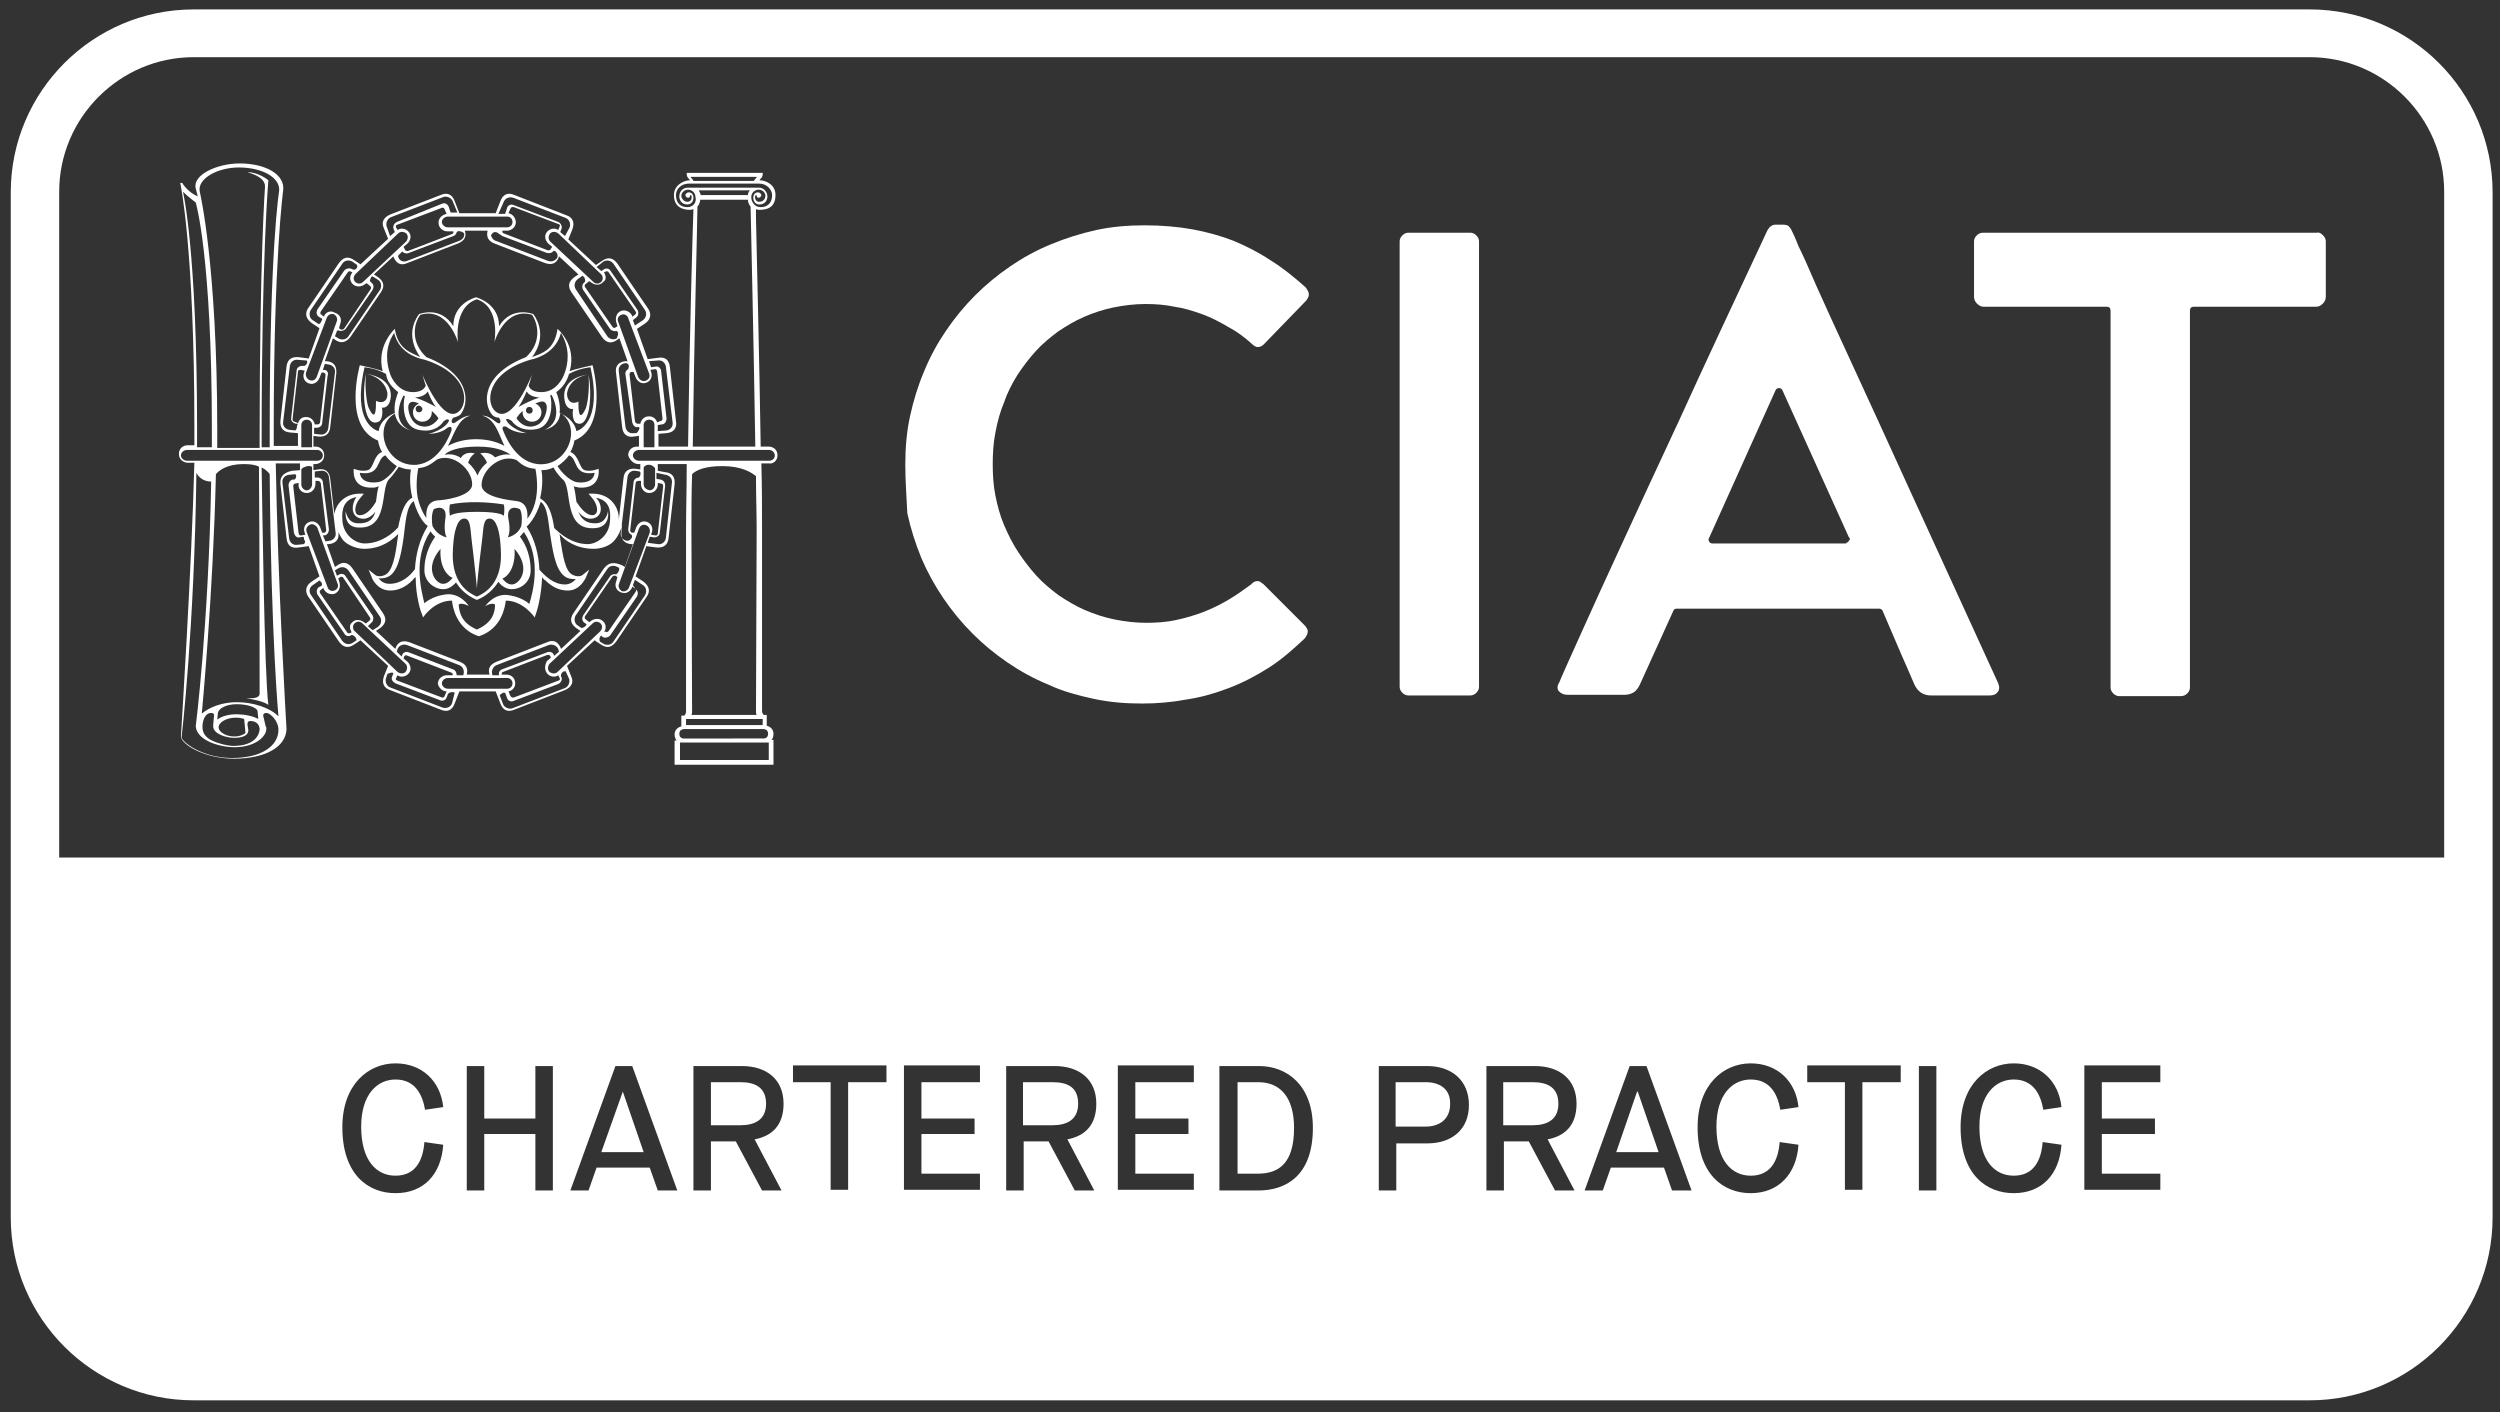 <?xml version="1.0" encoding="utf-8"?>
<!-- Generator: Adobe Illustrator 27.5.0, SVG Export Plug-In . SVG Version: 6.00 Build 0)  -->
<svg version="1.1" id="Layer_1" xmlns="http://www.w3.org/2000/svg" xmlns:xlink="http://www.w3.org/1999/xlink" x="0px" y="0px"
	 viewBox="0 0 371.7 210" style="enable-background:new 0 0 371.7 210;" xml:space="preserve">
<rect x="0" y="0" width="371.7" height="210" fill="#333333" stroke="none"/>
<style type="text/css">
	.st0{fill:#FFFFFF;}
</style>
<path class="st0" d="M134.6,69.1c0-2.5,0.2-4.9,0.7-7.2s1.2-4.6,2.1-6.7c0.9-2.2,2-4.2,3.3-6.1c1.3-1.9,2.7-3.6,4.3-5.2
	c1.6-1.6,3.3-3,5.2-4.3c1.9-1.3,3.9-2.4,6.1-3.3c2.2-0.9,4.4-1.6,6.7-2.1c2.3-0.5,4.7-0.7,7.2-0.7c2.5,0,4.9,0.2,7.1,0.6
	s4.3,1,6.1,1.7c1.9,0.8,3.7,1.7,5.5,2.9c1.8,1.1,3.5,2.5,5.2,4c0.3,0.4,0.5,0.7,0.5,1.1c0,0.3-0.2,0.7-0.5,1l-3.1,3.2l-3.1,3.2
	c-0.3,0.3-0.6,0.4-0.9,0.4c-0.3,0-0.6-0.2-0.9-0.5c-1.1-1-2.2-1.8-3.5-2.5c-1.2-0.7-2.5-1.4-3.9-1.9c-1.4-0.5-2.7-0.9-4.1-1.1
	c-1.4-0.3-2.8-0.4-4.3-0.4c-1.6,0-3.2,0.2-4.7,0.5c-1.5,0.3-3,0.8-4.4,1.4c-1.4,0.6-2.7,1.4-3.9,2.2c-1.2,0.9-2.3,1.8-3.3,2.9
	c-1,1.1-1.9,2.3-2.7,3.5c-0.8,1.3-1.5,2.6-2,4.1c-0.6,1.4-1,2.9-1.3,4.5c-0.3,1.5-0.4,3.1-0.4,4.7c0,1.6,0.1,3.2,0.4,4.7
	c0.3,1.5,0.7,3,1.3,4.4c0.6,1.4,1.3,2.8,2.1,4c0.8,1.2,1.7,2.4,2.7,3.5c1,1.1,2.1,2,3.3,2.9c1.2,0.8,2.5,1.6,3.9,2.2
	c1.4,0.6,2.9,1.1,4.4,1.4c1.5,0.3,3.1,0.5,4.7,0.5c1.5,0,3-0.1,4.4-0.4c1.4-0.3,2.8-0.7,4.1-1.2c1.3-0.5,2.5-1.1,3.7-1.8
	c1.2-0.7,2.3-1.5,3.4-2.3c0.2-0.2,0.3-0.3,0.5-0.4c0.2-0.1,0.3-0.1,0.5-0.1c0.2,0,0.3,0.1,0.4,0.1c0.1,0.1,0.2,0.2,0.3,0.3v0v-0.1
	l3.2,3.2l3.2,3.2c0.1,0.2,0.2,0.3,0.3,0.5c0,0.2,0.1,0.3,0,0.5c0,0.2-0.1,0.3-0.2,0.5c-0.1,0.2-0.2,0.3-0.3,0.4h0h0
	c-1.7,1.6-3.4,3.1-5.3,4.3c-1.9,1.2-3.8,2.2-5.9,3c-2.1,0.8-4.2,1.4-6.3,1.7c-2.1,0.4-4.3,0.6-6.6,0.6c-2.5,0-4.9-0.2-7.2-0.7
	s-4.6-1.1-6.7-2.1c-2.2-0.9-4.2-2-6.1-3.3c-1.9-1.3-3.6-2.7-5.2-4.3c-1.6-1.6-3-3.3-4.3-5.2s-2.4-3.9-3.3-6
	c-0.9-2.2-1.6-4.4-2.1-6.7C134.8,74,134.6,71.6,134.6,69.1"/>
<path class="st0" d="M208.1,35.9c0-0.3,0.1-0.6,0.4-0.9c0.3-0.3,0.6-0.4,0.9-0.4h9.2c0.3,0,0.6,0.1,0.9,0.4c0.3,0.3,0.4,0.6,0.4,0.9
	v66.2c0,0.3-0.1,0.6-0.4,0.9c-0.3,0.3-0.6,0.4-0.9,0.4h-9.2c-0.3,0-0.6-0.1-0.9-0.4c-0.3-0.3-0.4-0.6-0.4-0.9V35.9z"/>
<path class="st0" d="M297.1,101.6c0.2,0.5,0.2,1-0.1,1.3c-0.3,0.4-0.7,0.5-1.2,0.5h-8.7c-1.2,0-2-0.6-2.5-1.7l-0.6-1.4
	c-0.3-0.7-0.8-1.8-1.4-3.2c-0.6-1.4-1.5-3.5-2.7-6.3c-0.1-0.2-0.3-0.3-0.5-0.3h-30.1c-0.3,0-0.4,0.1-0.5,0.3l-4.9,10.8
	c-0.2,0.5-0.5,0.9-0.8,1.2c-0.4,0.3-0.9,0.5-1.5,0.5H233c-0.5,0-0.9-0.2-1.2-0.5c-0.3-0.3-0.3-0.8,0-1.3c0,0.1,0,0,0.1-0.2
	c0.1-0.2,0.4-1,1-2.3c0.6-1.3,1.5-3.3,2.7-6c1.2-2.7,3-6.6,5.3-11.6c2.3-5,5.2-11.3,8.8-19c3.5-7.7,7.9-17.1,13.1-28.2
	c0.3-0.5,0.7-0.8,1.2-0.8h1c0.5,0,0.8,0.1,0.9,0.2c0.2,0.2,0.3,0.3,0.4,0.5c0.2,0.4,0.6,1.2,1.1,2.5c0.6,1.2,1.5,3.2,2.7,6
	c1.2,2.7,3,6.6,5.3,11.6c2.3,5,5.2,11.3,8.7,19C287.7,81,292,90.5,297.1,101.6 M274.5,80.7c0.1,0,0.3-0.1,0.4-0.3
	c0.2-0.2,0.2-0.4,0-0.5L265,58c-0.1-0.2-0.3-0.3-0.5-0.3c-0.2,0-0.4,0.1-0.5,0.3l-9.9,22c-0.1,0.1-0.1,0.3,0,0.5
	c0.1,0.2,0.3,0.3,0.5,0.3H274.5z"/>
<path class="st0" d="M345.4,35c0.3,0.3,0.4,0.6,0.4,0.9v8.2c0,0.3-0.1,0.7-0.4,1c-0.3,0.3-0.6,0.5-1,0.5h-18.2
	c-0.4,0-0.6,0.2-0.6,0.6v56c0,0.3-0.1,0.6-0.4,0.9c-0.3,0.3-0.6,0.4-1,0.4h-9.1c-0.3,0-0.6-0.1-0.9-0.4c-0.3-0.3-0.4-0.6-0.4-0.9
	v-56c0-0.4-0.2-0.6-0.6-0.6h-18.3c-0.4,0-0.7-0.2-1-0.5c-0.3-0.3-0.4-0.7-0.4-1v-8.2c0-0.3,0.1-0.6,0.4-0.9c0.3-0.3,0.6-0.4,1-0.4
	h49.6C344.8,34.5,345.1,34.7,345.4,35"/>
<path class="st0" d="M95,68.5c-0.5,0-0.9-0.4-0.9-0.8c0-0.4,0.4-0.8,0.9-0.8h19.4c0.4,0,0.8,0.4,0.8,0.8c0,0.5-0.4,0.8-0.8,0.8H95z
	 M102.8,78.7c0-2.4,0-5.2,0.1-8.2c0.6-0.6,1.9-1.2,4.5-1.2c2.8,0,4.3,0.9,5,1.5c0,2.9,0.1,5.6,0.1,7.9l-0.1,27.1
	c0,0.4,0.1,0.5,0.1,0.5h-9.7c0,0,0.1-0.1,0.1-0.5L102.8,78.7z M113.4,106.9c0,0,0,0.9,0,0.9h-5.7h-5.7c0,0,0-0.9,0-0.9h3.9h3.7
	H113.4z M114.2,109.1c0,0.8-0.8,0.7-0.8,0.7H109h-2.8h-4.4c0,0-0.8,0.1-0.8-0.7c0-0.8,0.9-0.7,0.9-0.7h5.7h5.7
	C113.4,108.4,114.2,108.3,114.2,109.1 M114.2,113h-4.5h-4.1h-4.5v-2.6h6.6h6.6V113z M99,70.6c0.6,0.1,1,0.6,0.9,1.2L99,80
	c-0.1,0.6-0.6,1-1.2,0.9l-1.5-0.2l0.3-0.9l0.7,0.1c0.4,0,0.8-0.3,0.8-0.7l0.8-7c0-0.4-0.2-0.8-0.7-0.9l-0.6-0.1v-0.9L99,70.6z
	 M93.5,87.4c-0.2,0.4-0.6,0.6-1,0.5c-0.4-0.2-0.6-0.6-0.5-1l3-8.3c0.2-0.5,0.6-0.7,1.1-0.5c0.4,0.2,0.6,0.6,0.5,1.1L93.5,87.4z
	 M95.6,87c0.5,0.3,0.6,1,0.3,1.5l-4.7,6.9c-0.3,0.5-1,0.6-1.5,0.3l-0.5-0.3c-0.1-0.2-0.1-0.5,0-0.7c0.1-0.1,0.2-0.2,0.2-0.2l0.2,0.2
	c0.3,0.2,0.8,0.1,1.1-0.2l4-5.8c0.2-0.4,0.2-0.8-0.2-1.1L94.1,87l0.3-0.8L95.6,87z M82.9,99.9c-0.3,0.3-0.8,0.3-1.2,0
	c-0.3-0.3-0.3-0.8,0-1.2l6.4-6c0.4-0.4,0.9-0.3,1.2,0c0.3,0.3,0.3,0.8-0.1,1.2L82.9,99.9z M84.6,100.9c0.2,0.5-0.1,1.2-0.6,1.4
	l-7.8,3c-0.5,0.2-1.2-0.1-1.4-0.6l-0.5-1.3c0.1-0.2,0.3-0.3,0.5-0.4c0.1,0,0.2,0,0.3,0l0.3,0.8c0.1,0.4,0.6,0.6,1,0.4l6.6-2.5
	c0.4-0.2,0.6-0.6,0.5-1l-0.1-0.1c0-0.2,0-0.5,0.3-0.7c0.1-0.1,0.2-0.1,0.4-0.1L84.6,100.9z M66.6,102.4c-0.5,0-0.9-0.4-0.9-0.8
	c0-0.4,0.4-0.8,0.9-0.8h8.8c0.5,0,0.8,0.4,0.8,0.8c0,0.5-0.4,0.8-0.8,0.8H66.6z M67.2,104.6c-0.2,0.5-0.8,0.8-1.4,0.6l-7.8-3
	c-0.5-0.2-0.8-0.8-0.6-1.4l0.2-0.6c0.2-0.1,0.5-0.2,0.7-0.2c0.1,0,0.2,0.1,0.2,0.1l-0.2,0.5c-0.2,0.4,0.1,0.8,0.5,1l6.6,2.5
	c0.4,0.2,0.9,0,1-0.4l0.2-0.5c0.1-0.2,0.4-0.3,0.7-0.3c0.2,0,0.3,0.1,0.3,0.1L67.2,104.6z M52.8,93.9c-0.4-0.3-0.4-0.9-0.1-1.2
	c0.3-0.3,0.8-0.4,1.2,0l6.4,6c0.3,0.3,0.3,0.8,0,1.2c-0.3,0.3-0.8,0.3-1.2,0L52.8,93.9z M53.3,95L53.3,95L53.3,95L53.3,95L53.3,95z
	 M52.4,95.6c-0.5,0.3-1.1,0.2-1.5-0.3l-4.7-6.9C45.9,88,46,87.3,46.5,87l1-0.7c0.1,0.1,0.2,0.2,0.3,0.3c0.1,0.2,0.1,0.4,0,0.5
	l-0.4,0.2c-0.3,0.2-0.4,0.7-0.2,1.1l4,5.8c0.2,0.4,0.7,0.5,1.1,0.2l0,0c0.1,0,0.3,0.1,0.4,0.2C53,94.9,53,95,53,95.2L52.4,95.6z
	 M45.6,79.1c-0.2-0.5,0.1-0.9,0.5-1.1c0.4-0.2,0.9,0.1,1.1,0.5l3,8.3c0.2,0.4-0.1,0.9-0.5,1c-0.4,0.2-0.9-0.1-1-0.5L45.6,79.1z
	 M45.7,80.8l0-0.1L45.7,80.8L45.7,80.8z M45.2,80.9l-1,0.1c-0.6,0.1-1.1-0.3-1.2-0.9l-1-8.3c-0.1-0.6,0.3-1.1,0.9-1.2l1-0.1
	c0.1,0.1,0.2,0.3,0.1,0.5c0,0.1-0.1,0.2-0.2,0.3l-0.2,0c-0.4,0-0.7,0.4-0.7,0.9l0.8,7c0.1,0.4,0.4,0.8,0.8,0.7l0.6-0.1
	c0.1,0.1,0.1,0.2,0.1,0.4C45.5,80.6,45.3,80.7,45.2,80.9 M45.6,73.3c0.9,0,1.3-0.8,1.3-1.3v-0.5l0.4,0c0,0,0.3,0,0.4,0.4l0.8,6.9
	c0,0.4-0.3,0.4-0.3,0.4l-0.3,0l-0.3-0.8c-0.2-0.5-0.8-1.1-1.6-0.8c-0.8,0.3-0.9,1.1-0.7,1.6l0.1,0.3l-0.6,0.1c0,0-0.3,0.1-0.4-0.3
	l-0.8-7c0-0.4,0.3-0.4,0.3-0.4l0.5-0.1V72C44.3,72.5,44.7,73.3,45.6,73.3 M46.4,69.4V72c0,0.5-0.4,0.9-0.8,0.9
	c-0.4,0-0.8-0.4-0.8-0.9v-2.2c0.1-0.2,0.3-0.3,0.6-0.4C45.8,69.2,46.2,69.3,46.4,69.4 M27.8,68.5c-0.5,0-0.9-0.4-0.9-0.8
	c0-0.4,0.4-0.8,0.9-0.8h19.4c0.4,0,0.8,0.4,0.8,0.8c0,0.5-0.4,0.8-0.8,0.8H27.8z M41.4,106.5c-1.3-1.3-3.8-2.1-6.2-2.1
	c-2.1,0-4,0.7-5.2,1.7c0,0,1.7-17.8,2.1-35.6c0.5-0.6,1.7-1.5,4.1-1.5c1,0,1.8,0.1,2.3,0.4c0.1,9.8,0.1,33.6,0.1,33.6
	c0.1,1-1.5,0.8-2,0.8c0.5,0.1,2.5,0.4,3.3,1c-0.6-4.5-0.9-29.9-1-35.3c0.6,0.3,1,0.7,1.2,1C40.3,94.8,41.4,106.5,41.4,106.5
	 M36.5,109c-0.3,0.2-0.8,0.5-1.7,0.5c-1.1,0-2.3-0.6-2.3-1.4c0-0.6,1-1.4,2.6-1.4c0.7,0,1.2,0.2,1.2,0.2L36.5,109z M35.1,106.2
	c-1.1,0-2.2,0.3-2.8,0.8l0.1-1c0.1-0.7,1.3-1.3,2.8-1.3c1.6,0,3.1,0.5,3.1,1.1l0.1,1.1C37.7,106.5,36.5,106.2,35.1,106.2
	 M34.8,109.7c2.5,0,2.1-1.3,2.1-1.3l-0.1-0.6c0,0-0.1-0.6,0.4-0.6c0.8,0,1.3,0.4,1.4,1.1l0,0c0,0,0,0.1,0,0.1c0,0.6-0.5,2.5-3.9,2.5
	c-0.8,0-2.1-0.3-3.2-0.8c-0.8-0.4-1.4-1-1.4-2c0-1,0.4-2.1,1.3-2.1c0.6,0,0.4,0.6,0.4,0.6l-0.1,1.2c0,0.1,0,0.1,0,0.2
	C31.7,109.1,33.6,109.7,34.8,109.7 M34.5,112.7c-4.4,0-7.5-2.4-7.5-3.1c0,0,1.9-16.1,2.2-39.3c0.3,0.6,1,1.3,2.2,1.3
	c-0.4,21.5-2.3,36.4-2.3,36.4c0.2,2.2,3.8,3.1,5.7,3.1c3.3,0,4.8-1.7,4.8-2.7c0,0,0-0.1,0-0.1c0-0.1,0-0.2-0.1-0.3l-0.3-1.3
	c0,0-0.3-0.7,0.4-0.7c0.6,0,1.8,1.2,1.8,2.5C41.4,110.9,38.9,112.7,34.5,112.7 M27.2,28.5c0,0,0.8,0.8,1.9,1.6c0,0,2.4,7.9,2.4,33.7
	c0,0.9,0,1.8,0,2.7h-2.2c0-0.9,0-1.8,0-2.7C29.3,37,27.2,28.5,27.2,28.5 M35.5,24.9c3.5,0,6.2,1.5,6,3.5c0,0-1.4,8.5-1.4,35.4
	c0,0.9,0,1.8,0,2.7h-1.2c0-0.4,0-0.9,0-1.3c0-26.9,1-38.4,1-38.4s-1.4-1.2-3.1-1.2c0.1,0.1,2.7,0.6,2.6,2.2c0,0-0.8,10.6-0.8,37.5
	c0,0.4,0,0.9,0,1.3h-6.3c0-0.9,0-1.8,0-2.7c0-24.6-2.6-35.4-2.6-35.4C29.3,26.6,32.3,24.9,35.5,24.9 M46.4,63.2v3.3h-1.6v-3.3
	c0-0.5,0.4-0.8,0.8-0.8C46,62.4,46.4,62.7,46.4,63.2 M43.8,62.7c0,0-0.3,0-0.3-0.4l0.8-7c0-0.4,0.4-0.3,0.4-0.3l0.6,0.1l-0.1,0.3
	c-0.2,0.5-0.1,1.3,0.7,1.6c0.8,0.3,1.4-0.3,1.6-0.8l0.3-0.8l0.3,0c0,0,0.3,0,0.3,0.4l-0.8,6.9c0,0.4-0.4,0.4-0.4,0.4l-0.4,0
	c-0.1-0.5-0.5-1.1-1.3-1.1c-0.7,0-1,0.4-1.2,0.9L43.8,62.7z M44.1,63.7c0,0.1-0.1,0.2-0.2,0.3L43,63.9c-0.6-0.1-1-0.6-0.9-1.2l1-8.3
	c0.1-0.6,0.6-1,1.2-0.9l1.3,0.1c0.1,0.1,0.1,0.3,0,0.5c-0.1,0.1-0.2,0.3-0.4,0.3l-0.3,0c-0.4,0-0.8,0.3-0.8,0.7l-0.8,7
	c-0.1,0.4,0.2,0.8,0.7,0.9l0.3,0C44.1,63.3,44.2,63.4,44.1,63.7 M48.6,47.2c0.2-0.4,0.6-0.6,1-0.5c0.4,0.2,0.6,0.6,0.5,1l-3,8.3
	c-0.2,0.5-0.6,0.7-1.1,0.5c-0.4-0.2-0.6-0.6-0.5-1.1L48.6,47.2z M47.4,48.2l-0.9-0.6c-0.5-0.3-0.6-1-0.3-1.5l4.7-6.9
	c0.3-0.5,1-0.6,1.5-0.3l0.7,0.5c0,0.1,0.1,0.4-0.2,0.6c-0.1,0.1-0.2,0.1-0.3,0.1L52.3,40c-0.3-0.2-0.8-0.1-1.1,0.2l-4,5.8
	c-0.2,0.4-0.2,0.8,0.2,1.1l0.5,0.3c0,0.1,0,0.2-0.1,0.3C47.7,48,47.6,48.1,47.4,48.2 M59.2,34.7c0.3-0.3,0.8-0.3,1.2,0
	c0.3,0.3,0.3,0.8,0,1.2l-6.4,6c-0.4,0.4-0.9,0.3-1.2,0c-0.3-0.3-0.3-0.8,0.1-1.2L59.2,34.7z M57.5,33.7c-0.2-0.5,0.1-1.2,0.6-1.4
	l7.8-3c0.5-0.2,1.2,0.1,1.4,0.6l0.7,1.7h-1l-0.3-0.9c-0.2-0.4-0.6-0.6-1-0.4L59,33c-0.4,0.2-0.6,0.6-0.5,1l0.2,0.5L58,35.1
	L57.5,33.7z M75.4,32.2c0.5,0,0.8,0.4,0.8,0.8c0,0.5-0.4,0.8-0.8,0.8h-8.8c-0.5,0-0.9-0.4-0.9-0.8c0-0.4,0.4-0.8,0.9-0.8H75.4z
	 M74.9,30c0.2-0.5,0.8-0.8,1.4-0.6l7.8,3c0.5,0.2,0.8,0.8,0.6,1.4L84,35.1l-0.7-0.6l0.2-0.5c0.1-0.4-0.1-0.8-0.5-1l-6.6-2.5
	c-0.4-0.2-0.9,0-1,0.4l-0.3,0.9h-1L74.9,30z M89.3,40.7c0.4,0.3,0.4,0.9,0.1,1.2c-0.3,0.3-0.8,0.4-1.2,0l-6.4-6
	c-0.3-0.3-0.3-0.8,0-1.2c0.3-0.3,0.8-0.3,1.2,0L89.3,40.7z M89.7,38.9c0.5-0.3,1.1-0.2,1.5,0.3l4.7,6.9c0.3,0.5,0.2,1.1-0.3,1.5
	l-1.2,0.8l-0.3-0.8l0.5-0.4c0.3-0.2,0.4-0.7,0.2-1.1l-4-5.8c-0.2-0.4-0.7-0.5-1.1-0.2l-0.3,0.2l-0.7-0.6L89.7,38.9z M96.5,55.5
	c0.2,0.5,0,0.9-0.5,1.1c-0.4,0.2-0.9-0.1-1.1-0.5l-3-8.3c-0.2-0.4,0.1-0.9,0.5-1c0.4-0.2,0.9,0.1,1,0.5L96.5,55.5z M97.8,53.6
	c0.6-0.1,1.1,0.3,1.2,0.9l1,8.3c0.1,0.6-0.3,1.1-0.9,1.2l-1.3,0.1v-0.9l0.6-0.1c0.4,0,0.7-0.4,0.7-0.9l-0.8-7c0-0.4-0.4-0.8-0.8-0.7
	l-0.7,0.1l-0.3-0.9L97.8,53.6z M94,62.8c0.1,0.4,0.4,0.8,0.8,0.7l0.2,0c0.1,0.1,0.1,0.2,0,0.4c-0.1,0.2-0.2,0.4-0.4,0.5l-0.4,0
	c-0.6,0.1-1.1-0.3-1.2-0.9l-1-8.3c-0.1-0.6,0.3-1.1,0.9-1.2l0.3,0c0.1,0.1,0.3,0.2,0.3,0.4c0,0.2-0.1,0.4-0.1,0.5
	c-0.3,0.1-0.5,0.5-0.4,0.8L94,62.8z M89.8,40.5l0.2-0.1c0,0,0.3-0.2,0.5,0.1l4,5.8c0.2,0.3-0.1,0.5-0.1,0.5l-0.4,0.3l0-0.1
	c-0.2-0.5-0.8-1-1.6-0.8c-0.8,0.3-0.9,1.1-0.8,1.6l0.2,0.7l-0.3,0.2c0,0-0.3,0.2-0.5-0.2l-4-5.8c-0.2-0.3,0.1-0.5,0.1-0.5l0.5-0.4
	l0.3,0.2c0.4,0.3,1.2,0.6,1.8-0.1C90.2,41.6,90.1,41,89.8,40.5 M86.7,43.1l4,5.8c0.2,0.3,0.7,0.4,1,0.3c0.1,0.1,0.2,0.2,0.2,0.4
	c0,0.2-0.1,0.5-0.2,0.7c-0.5,0.3-1.1,0.1-1.4-0.3L85.6,43c-0.3-0.5-0.2-1.1,0.3-1.5l0.7-0.5c0.1,0.1,0.2,0.1,0.3,0.3
	c0.1,0.2,0.1,0.4,0.1,0.6l0,0C86.5,42.2,86.5,42.7,86.7,43.1 M74.7,35.1l6.6,2.5c0.4,0.1,0.8,0,1-0.3c0.1,0,0.3,0,0.4,0.2
	c0.2,0.2,0.2,0.4,0.2,0.6l0,0.1c-0.2,0.5-0.8,0.8-1.4,0.6l-7.8-3c-0.4-0.1-0.6-0.5-0.7-0.8c0.1-0.2,0.3-0.5,0.6-0.5
	c0.2,0,0.4,0.1,0.5,0.2C74.3,34.8,74.5,35,74.7,35.1 M75.6,31.7l0.3-0.7c0,0,0.1-0.3,0.5-0.2l6.6,2.5c0.4,0.1,0.2,0.4,0.2,0.4
	L83,34.2c-0.4-0.3-1.1-0.3-1.6,0.2c-0.6,0.6-0.3,1.4,0.1,1.8l0.6,0.5L81.9,37c0,0-0.1,0.3-0.5,0.2l-6.5-2.5
	c-0.3-0.1-0.2-0.4-0.2-0.4l0,0h0.7c0.5,0,1.3-0.4,1.3-1.3C76.6,32.2,76.1,31.8,75.6,31.7 M60.8,37.6l6.6-2.5
	c0.3-0.1,0.5-0.4,0.5-0.6c0.1-0.1,0.3-0.2,0.5-0.1c0.3,0,0.5,0.2,0.6,0.3c0.1,0.5-0.2,0.9-0.7,1.1l-7.8,3c-0.5,0.2-1.1,0-1.3-0.6
	c0-0.1,0-0.3,0.2-0.4c0.2-0.2,0.3-0.3,0.4-0.4C60,37.6,60.4,37.8,60.8,37.6 M60.7,34.4c-0.5-0.5-1.2-0.5-1.6-0.2l-0.2-0.4
	c0,0-0.2-0.3,0.2-0.4l6.6-2.5c0.3-0.1,0.4,0.2,0.4,0.2l0.3,0.7c-0.5,0.1-1.2,0.5-1.2,1.3c0,0.9,0.8,1.3,1.3,1.3h0.9l0,0
	c0,0,0.1,0.3-0.2,0.4l-6.5,2.5c-0.4,0.1-0.5-0.2-0.5-0.2L60,36.7l0.6-0.5C61,35.8,61.3,35,60.7,34.4 M50.3,49.1
	c0.3,0.2,0.8,0.1,1.1-0.2l4-5.8c0.2-0.4,0.2-0.8-0.2-1.1L55,41.8c0-0.1,0-0.2,0.1-0.4c0-0.1,0.1-0.2,0.1-0.2l0.1-0.1
	c0,0,0.1,0,0.1,0l0.8,0.5c0.5,0.3,0.6,1,0.3,1.5l-4.7,6.9c-0.3,0.5-1,0.6-1.5,0.3l-0.5-0.3l0.3-0.8L50.3,49.1z M52.4,42.2
	c0.6,0.6,1.4,0.4,1.8,0.1l0.3-0.2l0.5,0.4c0,0,0.3,0.2,0.1,0.5l-3.9,5.8c-0.2,0.3-0.5,0.2-0.5,0.2l-0.3-0.2l0.2-0.7
	c0.2-0.5,0.1-1.3-0.8-1.6C49,46,48.3,46.6,48.2,47l0,0.1l-0.4-0.3c0,0-0.3-0.1-0.1-0.5l4-5.8c0.2-0.3,0.5-0.1,0.5-0.1l0.2,0.1
	C52,41,51.9,41.6,52.4,42.2 M48.2,55l-0.2,0l0.3-0.9l0.6,0.1c0.6,0.1,1,0.6,0.9,1.2l-1,8.3c-0.1,0.6-0.6,1-1.2,0.9l-0.9-0.1v-0.9
	l0.4,0c0.4,0,0.8-0.3,0.8-0.7l0.8-7C48.9,55.4,48.6,55,48.2,55 M93.3,80.4l-0.1,0c-0.6-0.1-1-0.6-0.9-1.2l1-8.3
	c0.1-0.6,0.6-1,1.2-0.9l0.6,0.1c0.1,0.1,0.2,0.2,0.1,0.5c0,0.1-0.1,0.3-0.2,0.4c-0.4,0-0.8,0.3-0.8,0.7l-0.8,7
	c0,0.4,0.2,0.7,0.5,0.8c0.1,0.2,0.1,0.4,0,0.5C93.7,80.3,93.5,80.4,93.3,80.4 M57.3,67.7c0.4,0.6,1.1,1.2,1.7,1.6
	c-0.4,0.7-1.7,2.3-2.9,2.4c-2.6,0.3-2.6-1.4-2.6-1.4C56.7,70.8,55.9,68.2,57.3,67.7 M58.7,61.5c0.2,1,0.8,2,2.3,2.5
	c-2.9-1.3-1.4-4.5-1-5.2c0.1,0,0.1,0.1,0.2,0.1c-0.3,0.9-0.5,4.5,2,5c2.7,0.6,3.7-1.2,3.7-1.2s0.5-0.5,0.8-0.3s-0.8,1.6-3,2.1
	c1.8,0,2.7-0.8,2.7-0.8c0.5-0.4,0.9-0.3,0.7,0.4c-0.2,0.5-1.7,4.6-5.1,5C57.4,69.5,55.3,63.4,58.7,61.5 M59.2,58.3
	c-0.1,0.3-0.7,1.7-0.5,3.1c-0.7,0.3-2.2,1.1-2.4,2.7c-0.4-0.1-4-1.2-2.1-9.5c1.5,0.2,2.5,0.6,3.2,1C57.5,56.7,58.3,57.6,59.2,58.3
	 M61.8,59.8c0.2,0.1,0.3,0.1,0.5,0.2c-0.5,0.2-0.9,0.7-0.9,1.3c0,0.8,0.6,1.4,1.4,1.4c0.8,0,1.4-0.6,1.4-1.4c0-0.1,0-0.2,0-0.2
	c0.7,0.6,1,1.1,1,1.1s-1,1.7-2.8,1.1c-1.5-0.5-1.7-2.4-1.7-2.7C60.7,60.4,60.7,59.5,61.8,59.8 M62.8,60.8c0,0.3-0.2,0.5-0.5,0.5
	c-0.3,0-0.5-0.2-0.5-0.5c0-0.3,0.2-0.5,0.5-0.5C62.5,60.3,62.8,60.6,62.8,60.8 M61.7,59.1c1.3-0.1,1.7-0.6,1.9-0.9
	c0.4,1,0.8,1.8,1.2,2.3C63.9,60,62.9,59.5,61.7,59.1 M68.2,61.2c-2.4,2-5.4-5.5-5.4-5.5c0.2,0.6,0.3,1.1,0.5,1.6c0,0-0.2,1-1.9,1
	c-2.2,0-3.2-2.1-3.4-2.7c-0.5-1.5-0.9-3.8,0.6-6.1c0.7,2.8,3.1,3.7,4.6,4C69.7,55.6,69.7,60,68.2,61.2 M83.9,55.6
	c-0.2,0.6-1.2,2.7-3.4,2.7c-1.8,0-1.9-1-1.9-1c0.2-0.5,0.3-1,0.5-1.6c0,0-2.9,7.5-5.4,5.5c-1.5-1.2-1.5-5.7,5.1-7.7
	c1.5-0.3,3.9-1.3,4.6-4C84.8,51.8,84.5,54.1,83.9,55.6 M83.2,61.4c0.2-1.4-0.4-2.9-0.5-3.1c0.9-0.6,1.6-1.6,1.9-2.7
	c0.7-0.4,1.7-0.8,3.2-1c1.8,8.3-1.8,9.4-2.1,9.5C85.4,62.5,83.9,61.7,83.2,61.4 M77.7,61.1c0,0.1,0,0.2,0,0.2c0,0.8,0.6,1.4,1.4,1.4
	c0.8,0,1.4-0.6,1.4-1.4c0-0.6-0.4-1.1-0.9-1.3c0.1-0.1,0.3-0.1,0.5-0.2c1.1-0.4,1.2,0.5,1.2,0.8c0,0.3-0.2,2.2-1.7,2.7
	c-1.8,0.6-2.8-1.1-2.8-1.1S77,61.7,77.7,61.1 M79.2,61c0,0.3-0.2,0.5-0.5,0.5c-0.3,0-0.5-0.2-0.5-0.5s0.2-0.5,0.5-0.5
	C79,60.5,79.2,60.7,79.2,61 M77.1,60.5c0.4-0.6,0.8-1.3,1.2-2.3c0.2,0.3,0.6,0.8,1.9,0.9C79,59.5,78,60,77.1,60.5 M79.9,69
	c-3.4-0.4-4.9-4.5-5.1-5c-0.3-0.6,0.2-0.8,0.7-0.4c0,0,1,0.8,2.8,0.8c-2.2-0.5-3.3-2-3-2.1c0.3-0.1,0.8,0.3,0.8,0.3s1,1.7,3.7,1.2
	c2.5-0.5,2.3-4.2,2-5c0.1,0,0.1-0.1,0.2-0.1c0.4,0.7,1.8,3.9-1,5.2c1.6-0.4,2.2-1.4,2.3-2.5C86.6,63.4,84.5,69.5,79.9,69 M82.9,69.3
	c0.6-0.4,1.3-1,1.7-1.6c1.4,0.5,0.5,3.1,3.8,2.6c0,0,0,1.7-2.6,1.4C84.6,71.5,83.3,70,82.9,69.3 M78.3,78.3
	C78.3,78.3,78.3,78.3,78.3,78.3c0.3-0.3,1.3-1.2,2.1-3.7c1.1,0.8,1.1,3.2,1.5,5.5c0.4,2.6,0.9,5.1,2.4,5.8c0.4,0.2,1,0.2,1.3,0.2
	c-0.3,0.4-0.9,0.8-1.6,0.8c-1.7,0-3-1.3-3.8-2.2C80.1,82.6,79.6,80.3,78.3,78.3 M63.6,78.2C63.6,78.3,63.6,78.3,63.6,78.2
	c-1.3,2.1-1.8,4.4-1.9,6.4c-0.7,1-2,2.2-3.8,2.2c-0.8,0-1.3-0.4-1.6-0.8c0.3,0,0.9,0,1.3-0.2c1.5-0.6,2-3.1,2.4-5.8
	c0.3-2.3,0.4-4.7,1.5-5.5C62.3,77.2,63.3,78,63.6,78.2 M70.2,72c0,1.9-4.5,2.4-5.2,2.4c-1.5,0.2-1.7,1.5-1.6,2.6c0,0-0.8-0.9-1.3-3
	c-0.4-2.2,0.1-4.4,0.1-4.4c1.3-0.1,2-0.7,2.8-1.3C67.4,67.3,70.2,69.8,70.2,72 M73.6,68C73.5,68,73.5,68,73.6,68
	c-0.2-0.2-0.8-0.9-2.2-0.6c0.6,0.5,0.9,1.1,1,1.4c-0.6,0.5-1.1,1.1-1.4,1.9c-0.3-0.7-0.8-1.4-1.4-1.9c0.1-0.3,0.3-0.9,1-1.4
	c-1.4-0.3-1.9,0.4-2.1,0.7c0,0-0.1,0-0.1-0.1c-0.9-0.5-1.5-0.5-2.3-0.4c0.5-0.5,1.9-1.2,4.9-1.2c3,0,4.3,0.8,4.9,1.2
	C75.1,67.5,74.5,67.6,73.6,68 M75.5,79.9c0.2-0.4,0.4-1.2,0.1-2.7c-0.3-1.6,0.6-2,1.7-1.5c0.4,0.7,0.3,2,0.2,2.5
	C77.3,78.8,76.7,79.6,75.5,79.9 M76.5,81.6c2.6,3,0.7,5.3-0.4,5.3c-0.7,0-1.2-0.6-1.4-0.9C75.2,85.9,76.7,84.7,76.5,81.6 M71,76.1
	h-0.1c-3.6,0-4,0.6-4,0.6s-0.2-0.9,0-1.7c0,0,0,0,0,0c2.5-0.5,5.4-0.4,8,0c0,0,0,0,0,0c0.2,0.8,0,1.7,0,1.7S74.6,76.1,71,76.1
	 M65.5,81.6c-0.2,3,1.3,4.2,1.8,4.3c-0.3,0.4-0.8,0.9-1.4,0.9C64.9,86.9,62.9,84.6,65.5,81.6 M66.4,79.9c-1.2-0.3-1.8-1.1-2.1-1.7
	c-0.1-0.5-0.2-1.8,0.2-2.5c1.1-0.5,2-0.1,1.7,1.5C66,78.7,66.2,79.5,66.4,79.9 M67.4,80.8c0.1-1.4,0.5-3.7,1.6-3.7
	c0.9,0,0.9,1.1,1.1,3c0.6,4.9,0.8,7.2,0.8,7.4c0,0,0,0,0,0c0,0,0,0,0,0c0,0,0,0,0,0c0,0,0,0,0,0c0-0.3,0.2-2.6,0.8-7.4
	c0.2-1.9,0.2-3,1.1-3c1.1,0,1.5,2.3,1.6,3.7c0.1,1.5,0.7,6.1-3.5,7.9C66.7,86.9,67.3,82.3,67.4,80.8 M76.8,74.5
	c-0.7-0.1-5.2-0.5-5.2-2.4c0-2.2,2.8-4.7,5.2-3.7c0.8,0.7,1.4,1.2,2.8,1.3c0,0,0.5,2.2,0.1,4.4c-0.4,2.1-1.3,3-1.3,3
	C78.5,76,78.3,74.7,76.8,74.5 M73.6,89.9c0,1.2-0.4,2.7-2.7,3.7c-2.3-1-2.6-2.5-2.7-3.7c0.4-0.4,1.5,0.2,1.5,0.2
	c0,0-1.3-2.1-3.6-1.7c-2,0.3-3,1.3-3,1.3C62.7,88,61.3,83.1,64,79c0.2,0.3,0.4,0.5,0.7,0.8c-0.4,0.6-1.6,2.3-1.6,5
	c0,1.7,1.5,2.8,2.8,2.8c1,0,1.6-0.7,1.9-1c0.7,1.1,1.7,2,3.1,2.6c0,0,0,0,0,0c1.5-0.6,2.5-1.6,3.2-2.7c0.2,0.3,0.9,1.1,2,1.1
	c1.4,0,2.8-1.1,2.8-2.8c0-2.8-1.2-4.5-1.6-5c0.2-0.2,0.4-0.5,0.6-0.7c2.7,4.1,1.3,9,0.8,10.7c0,0-1-1-3-1.3
	c-2.3-0.4-3.6,1.7-3.6,1.7C72.1,90.1,73.2,89.5,73.6,89.9 M90.4,76c0,0-0.2,1.7-1.7,1.8c-1.6,0.1-2.3-0.7-2.7-1.7
	c0.3,0.4,1.1,1.2,2.1,1c1.7-0.3,1.4-2.3,0.5-3.1c2.1,0.4,2.2,2,2.1,3.4c-0.1,2.3-2,3.5-3.3,3.5c-2.4,0-4.2-1.6-5-2.4
	c-0.3-2-0.8-3.7-2.1-4.4c0.5-2.1,0.3-3.7,0.2-4.2c0,0,0.1,0,0.1,0c0.6,0,1.1-0.1,1.7-0.4c0.2,0.4,0.7,1.2,1.5,1.9
	c1.3,1.5-0.1,7.7,4.9,7.1C90.8,78.2,90.4,76,90.4,76 M70.9,44.5c3.6,1.2,2.6,6.4,2.6,6.4s1.5-5.3,5.6-4.1c0.9,1.3,1.5,4.1-0.9,6.3
	c-6.7,2.6-6.4,7-5,8.6l0,0c0.2,0.2,0.5,0.4,1,0.4c0.2,0.3,0.3,0.7,0.1,0.8c-0.4,0.3-1.2-1.1-2.6-1.1c1.9,0.5,2.4,2.6,3.3,4.5
	c-0.9-0.5-2.3-1-4.2-1c0,0,0,0,0,0c-1.9,0-3.3,0.5-4.2,1c1-1.9,1.5-4,3.3-4.5c-1.3,0-2.2,1.3-2.6,1.1c-0.3-0.2-0.1-0.6,0.1-0.8
	c0.5-0.1,0.8-0.3,1-0.4l0,0c1.4-1.6,1.7-6-5-8.6c-2.4-2.2-1.9-5-0.9-6.3c4.1-1.2,5.6,4.1,5.6,4.1S67.3,45.7,70.9,44.5 M53.7,77.1
	c1,0.2,1.8-0.6,2.1-1c-0.3,1.1-1,1.8-2.7,1.7c-1.5-0.1-1.7-1.8-1.7-1.8s-0.3,2.1,1.5,2.4c5,0.6,3.6-5.6,4.9-7.1
	c0.7-0.7,1.2-1.5,1.5-1.9c0.5,0.2,1.1,0.4,1.7,0.4c0,0,0.1,0,0.1,0c-0.1,0.5-0.3,2.1,0.2,4.2c-1.2,0.6-1.7,2.4-2.1,4.4
	c-0.7,0.8-2.5,2.4-5,2.4c-1.3,0-3.2-1.2-3.3-3.5c-0.1-1.4,0.1-3,2.1-3.4C52.3,74.8,52,76.8,53.7,77.1 M48,71.7
	c0-0.4-0.4-0.7-0.8-0.7l-0.4,0v-0.9l0.9-0.1c0.6-0.1,1.1,0.3,1.2,0.9l1,8.3c0.1,0.6-0.3,1.1-0.9,1.2l-0.6,0.1L48,79.6l0.2,0
	c0.4,0,0.7-0.4,0.7-0.9L48,71.7z M55.2,92.6c0.3-0.2,0.4-0.7,0.2-1.1l-4-5.8c-0.2-0.4-0.7-0.5-1.1-0.2l-0.2,0.1l-0.3-0.8l0.5-0.3
	c0.5-0.3,1.1-0.2,1.5,0.3l4.7,6.9c0.3,0.5,0.2,1.1-0.3,1.5l-0.8,0.5l-0.7-0.6L55.2,92.6z M52.3,94l-0.2,0.1c0,0-0.3,0.2-0.5-0.1
	l-4-5.8c-0.2-0.3,0.1-0.5,0.1-0.5l0.4-0.3l0,0.1c0.2,0.5,0.8,1,1.6,0.8c0.8-0.3,0.9-1.1,0.8-1.6L50.3,86l0.3-0.2
	c0,0,0.3-0.2,0.5,0.2l3.9,5.8c0.2,0.3-0.1,0.5-0.1,0.5l-0.5,0.4l-0.3-0.2c-0.4-0.3-1.2-0.6-1.8,0.1C51.9,92.9,52,93.6,52.3,94
	 M67.3,99.5L60.8,97c-0.4-0.2-0.9,0-1,0.4l-0.1,0.2L59,96.9l0.1-0.4c0.2-0.5,0.8-0.8,1.4-0.6l7.8,3c0.5,0.2,0.8,0.8,0.6,1.4l0,0.1
	h-1C67.9,100,67.7,99.6,67.3,99.5 M66.4,102.8l-0.3,0.7c0,0-0.1,0.3-0.4,0.2l-6.6-2.5c-0.4-0.1-0.2-0.4-0.2-0.4l0.2-0.4
	c0.4,0.3,1.1,0.3,1.6-0.2c0.6-0.6,0.3-1.4-0.1-1.8L60,97.9l0.1-0.3c0,0,0.1-0.3,0.5-0.1l6.5,2.5c0.3,0.1,0.2,0.4,0.2,0.4l0,0h-0.9
	c-0.5,0-1.3,0.4-1.3,1.3C65.3,102.4,65.9,102.8,66.4,102.8 M81.3,97l-6.6,2.5c-0.4,0.1-0.6,0.5-0.5,0.9h-1l0-0.1
	c-0.2-0.5,0.1-1.2,0.6-1.4l7.8-3c0.5-0.2,1.2,0.1,1.4,0.6l0.1,0.4l-0.7,0.6l-0.1-0.2C82.2,97,81.7,96.8,81.3,97 M81.4,100.2
	c0.5,0.5,1.2,0.5,1.6,0.2l0.2,0.4c0,0,0.2,0.3-0.2,0.4l-6.6,2.5c-0.3,0.1-0.5-0.2-0.5-0.2l-0.3-0.7c0.5-0.1,1-0.5,1-1.2
	c0-0.9-0.7-1.3-1.3-1.3h-0.7l0,0c0,0-0.1-0.3,0.2-0.4l6.5-2.5c0.4-0.1,0.5,0.1,0.5,0.1l0.1,0.3l-0.6,0.5
	C81.1,98.7,80.8,99.5,81.4,100.2 M89.8,84.5l-4.5,6.6c-0.7,1-0.4,1.7,0.4,2.3l0.6,0.4l-2.9,2.7l0-0.1c-0.4-0.9-1-1.4-2.1-0.9
	l-7.5,2.9c-1,0.4-1.3,1.1-1,1.9h-3.4c0.2-0.8,0-1.5-1-1.9l-7.5-2.9c-1.1-0.4-1.8,0-2.1,0.9l0,0.1l-2.9-2.7l0.6-0.4
	c0.8-0.6,1.1-1.3,0.4-2.3l-4.5-6.6c-0.7-1-1.5-1-2.3-0.4l-0.3,0.2l-1.2-3.4l0.3,0c1-0.1,1.6-0.7,1.4-1.8l0,0
	c0.2,0.4,0.4,0.8,0.7,1.2c0.7,0.8,2.1,1.3,3.1,1.3c2.7,0,4.3-1.4,5.1-2.2c0,0.3-0.1,0.6-0.1,0.8c-0.3,2.3-0.7,4.8-1.9,5.3
	c-0.9,0.4-1.4,0-1.4,0l-1-0.8l0.5,1.2c0,0.1,0.8,1.9,2.7,1.9c1.2,0,2.3-0.5,3.3-1.5c0.2-0.2,0.3-0.4,0.5-0.5c0,2.9,0.8,5.3,0.9,5.4
	l0.2,0.6c0,0,1.6-2.5,4.3-2.5c0.1,0.9,0.6,4.2,4,5.3c0,0,0,0,0,0c3.4-1.1,3.9-4.4,4-5.3c2.6,0,4.3,2.5,4.3,2.5l0.2-0.6
	c0.1-0.2,0.8-2.5,0.9-5.4c0.1,0.2,0.3,0.4,0.5,0.5c1,1,2.1,1.5,3.3,1.5c1.9,0,2.6-1.8,2.7-1.9l0.5-1.2l-1,0.8c0,0-0.5,0.4-1.4,0
	c-1.2-0.5-1.5-2.9-1.9-5.3c0-0.3-0.1-0.6-0.1-0.8c0.7,0.9,2.4,2.2,5.1,2.2c1,0,2.4-0.4,3.1-1.3c0.5-0.6,0.9-1.4,1.1-2.3l-0.1,1.1
	c-0.1,1.2,0.5,1.7,1.4,1.8l0.3,0l-1.2,3.4l-0.3-0.2C91.3,83.5,90.5,83.6,89.8,84.5 M89.7,92.4c-0.6-0.6-1.4-0.4-1.8-0.1l-0.3,0.2
	l-0.5-0.4c0,0-0.3-0.2-0.1-0.5l4-5.8c0.2-0.3,0.5-0.2,0.5-0.2l0.3,0.2l-0.2,0.7c-0.2,0.5-0.1,1.3,0.8,1.6c0.8,0.3,1.4-0.3,1.6-0.8
	l0-0.1l0.4,0.3c0,0,0.3,0.1,0.1,0.5l-4,5.8c-0.2,0.3-0.5,0.1-0.5,0.1L89.8,94C90.1,93.6,90.2,92.9,89.7,92.4 M91.9,85.6L91.9,85.6
	L91.9,85.6L91.9,85.6z M91.6,85.4c-0.3-0.1-0.7,0-0.9,0.3l-4,5.8c-0.2,0.4-0.2,0.8,0.2,1.1l0.3,0.2c0,0.1-0.1,0.3-0.3,0.4
	c-0.1,0.1-0.3,0.1-0.4,0.2L85.9,93c-0.5-0.3-0.6-1-0.3-1.5l4.7-6.9c0.3-0.5,1-0.6,1.5-0.3l0.2,0.1c0.1,0.1,0.1,0.3,0,0.5
	C91.9,85.2,91.7,85.3,91.6,85.4 M95.7,72v-2.5c0.1-0.2,0.4-0.4,0.7-0.4c0.6,0,0.8,0.3,1,0.5V72c0,0.5-0.4,0.9-0.8,0.9
	C96.1,72.8,95.7,72.5,95.7,72 M96.5,73.3c0.9,0,1.3-0.7,1.3-1.3v-0.2l0.5,0.1c0,0,0.3,0,0.3,0.4l-0.8,7c0,0.4-0.4,0.3-0.4,0.3
	l-0.6-0.1l0.1-0.3c0.2-0.5,0.1-1.3-0.7-1.6c-0.8-0.3-1.4,0.3-1.6,0.8l-0.3,0.8l-0.3,0c0,0-0.3,0-0.3-0.4l0.8-6.9
	c0-0.4,0.4-0.4,0.4-0.4l0.4,0V72C95.3,72.5,95.7,73.3,96.5,73.3 M94.9,69h0.3v0.8l-0.7-0.1c-1-0.1-1.7,0.3-1.8,1.4l-0.7,6.2
	c0.1-1.7-1.1-3.8-3.7-3.9l-0.8,0l0.5,0.6c0.7,0.8,0.9,1.7,0.7,2.2c-0.1,0.2-0.3,0.4-0.6,0.4c-1.1,0-2-1.4-2.4-2
	c-0.1-0.8-0.2-1.6-0.4-2.3c0.2,0.1,0.5,0.1,0.8,0.2c3.4,0.2,2.9-2.8,2.9-2.8s-1.2,0.5-2.1,0.2c-0.8-0.3-0.8-2.2-2.1-2.7
	c0.3-0.5,0.5-1.1,0.6-1.7c5.2-2.1,2.7-11.2,2.7-11.2s-2.8,0.6-3.4,0.9c1.1-3.9-1.8-6.3-1.8-6.3c-0.5,3.2-2.3,3.6-3.8,4.2
	c0,0,2.6-3,0.2-6.4c0,0-3.2-1.3-5.1,1.8c0-3.3-3.1-4.2-3.4-4.3c0,0,0,0,0,0c-0.4,0.1-3.4,1-3.4,4.3c-1.9-3.1-5.1-1.8-5.1-1.8
	c-2.4,3.3,0.2,6.4,0.2,6.4c-1.4-0.7-3.3-1.1-3.8-4.2c0,0-2.8,2.5-1.8,6.3c-0.6-0.3-3.4-0.9-3.4-0.9s-2.6,9.1,2.7,11.2
	c0.1,0.6,0.3,1.2,0.6,1.7c-1.3,0.5-1.2,2.4-2.1,2.7c-0.9,0.3-2.1-0.2-2.1-0.2s-0.5,3,2.9,2.8c0.3,0,0.5-0.1,0.8-0.2
	c-0.2,0.7-0.3,1.5-0.4,2.3c-0.4,0.7-1.3,2-2.4,2c-0.3,0-0.5-0.1-0.6-0.4c-0.2-0.5,0-1.4,0.7-2.2l0.5-0.6l-0.8,0
	c-2.1,0.1-3.3,1.5-3.6,3l-0.6-5.2c-0.1-1.1-0.8-1.6-1.8-1.4l-0.7,0.1V69h0.3c0.5,0,1.3-0.4,1.3-1.3c0-0.9-0.7-1.3-1.3-1.3h-0.3v-1.6
	l0.7,0.1c1,0.1,1.7-0.3,1.8-1.4l0.9-8c0.1-1.2-0.5-1.7-1.4-1.8l-0.3,0l1.2-3.4l0.3,0.2c0.8,0.6,1.6,0.5,2.3-0.4l4.5-6.6
	c0.7-1,0.4-1.7-0.4-2.3l-0.6-0.4l2.9-2.7l0,0.1c0.4,0.9,1,1.4,2.1,0.9l7.5-2.9c1-0.4,1.3-1.1,1-1.9h3.4c-0.2,0.8,0,1.5,1,1.9
	l7.5,2.9c1.1,0.4,1.8,0,2.1-0.9l0-0.1l2.9,2.7l-0.6,0.4c-0.8,0.6-1.1,1.3-0.4,2.3l4.5,6.6c0.7,1,1.5,1,2.3,0.4l0.3-0.2l1.2,3.4
	l-0.3,0c-1,0.1-1.6,0.7-1.4,1.8l0.9,8c0.1,1.1,0.8,1.6,1.8,1.4l0.7-0.1v1.6h-0.3c-0.6,0-1.3,0.4-1.3,1.3C93.7,68.6,94.4,69,94.9,69
	 M97.3,63.2v3.3h-1.6v-3.3c0-0.5,0.4-0.8,0.8-0.8C97,62.4,97.3,62.7,97.3,63.2 M97.7,62.8c-0.1-0.4-0.5-0.9-1.2-0.9
	c-0.8,0-1.2,0.6-1.3,1.1l-0.4,0c0,0-0.3,0-0.4-0.4l-0.8-6.9c0-0.4,0.3-0.4,0.3-0.4l0.3,0l0.3,0.8c0.2,0.5,0.8,1.1,1.6,0.8
	c0.8-0.3,0.9-1.1,0.7-1.6l-0.1-0.3l0.6-0.1c0,0,0.3-0.1,0.4,0.3l0.8,7c0,0.4-0.3,0.4-0.3,0.4L97.7,62.8z M103.9,28.3l7.6,0
	c-0.2,0.2-0.3,0.5-0.3,0.7h-7C104.1,28.7,104,28.5,103.9,28.3 M104.1,29.7h1.9h5.2c0,0,0,0.6,0.4,1c0,0.2,0.5,22.2,0.7,35.7H103
	c0.2-15.8,0.7-34.3,0.7-35.7C104.1,30.3,104.1,29.7,104.1,29.7 M102.2,30.8c-1,0-1.7-0.6-1.7-1.8c0-0.9,0.8-1.7,1.9-1.7h7.7
	c0,0,2.8,0,2.8,0c1.1,0,1.9,0.9,1.9,1.7c0,1.2-0.7,1.8-1.7,1.8c-1,0-1.4-0.9-1.4-1.5c0-0.7,0.6-1.1,1.1-1.1c0.6,0,1,0.5,1,0.9
	c0,0.3-0.2,0.9-0.9,0.9c-0.8,0-0.7-1-0.5-1c0.2,0,0,0.4,0.4,0.4c0.2,0,0.4-0.2,0.4-0.4c0-0.1-0.2-0.4-0.5-0.4
	c-0.5,0-0.7,0.4-0.7,0.8c0,0.5,0.3,1,0.9,1c0.9,0,1.2-0.7,1.2-1.2c0-0.5-0.4-1.3-1.3-1.3h-7.7h-2.8c-0.9,0-1.3,0.7-1.3,1.3
	c0,0.5,0.3,1.2,1.2,1.2c0.6,0,0.9-0.5,0.9-1c0-0.4-0.2-0.8-0.7-0.8c-0.3,0-0.5,0.3-0.5,0.4c0,0.2,0.2,0.4,0.4,0.4
	c0.4,0,0.2-0.4,0.4-0.4c0.2,0,0.3,1-0.5,1c-0.6,0-0.9-0.6-0.9-0.9c0-0.4,0.4-0.9,1-0.9c0.5,0,1.1,0.4,1.1,1.1
	C103.6,29.9,103.2,30.8,102.2,30.8 M110.2,26.3c0,0,2.3,0,2.3,0c0,0.2-0.3,0.3-0.4,0.6h-7c0,0-2,0-2,0c-0.1-0.3-0.4-0.4-0.4-0.6
	H110.2z M115.6,67.7c0-0.9-0.7-1.3-1.3-1.3h-1.2c-0.2-13.3-0.6-28.7-0.7-33.9c0-0.6,0-1.1,0-1.4c0,0,0.3,0.1,0.5,0.1
	c1.1,0,2.4-0.3,2.4-2.2c0-1.6-1.5-2.2-2.4-2.2c0.1-0.2,0.5-0.4,0.5-0.9l0-0.2h-8.2c0,0-3.1,0-3.1,0l0,0.2c0,0.5,0.4,0.7,0.5,0.9
	c-0.9,0-2.4,0.7-2.4,2.2c0,1.8,1.3,2.2,2.4,2.2c0.2,0,0.5-0.1,0.5-0.1c-0.1,2.4-0.6,20-0.8,35.3h-4.4v-1.9l1.2-0.1
	c1.1-0.1,1.6-0.8,1.4-1.8l-0.9-8c-0.1-1-0.6-1.6-1.8-1.4l-1.5,0.2l-1.6-4.5l1.2-0.8c0.9-0.6,1-1.5,0.4-2.3l-4.5-6.6
	c-0.6-0.8-1.3-1.1-2.3-0.4l-0.9,0.6l-4.1-3.8l0.6-1.5c0.4-1.1,0-1.8-0.9-2.1L76.5,29c-0.9-0.4-1.7-0.2-2.1,0.9l-0.7,1.8h-5.4
	l-0.7-1.8c-0.4-1.1-1.2-1.3-2.1-0.9l-7.5,2.9c-0.9,0.4-1.4,1.1-0.9,2.1l0.6,1.5l-4.1,3.8l-0.9-0.6c-1-0.7-1.7-0.4-2.3,0.4l-4.5,6.6
	c-0.6,0.8-0.5,1.6,0.4,2.3l1.2,0.8l-1.6,4.5l-1.5-0.2c-1.2-0.1-1.7,0.5-1.8,1.4l-0.9,8c-0.1,1,0.3,1.7,1.4,1.8l1.2,0.1v1.9h-3.6
	c0-0.9,0-1.8,0-2.7c0-24.9,1.4-35.3,1.4-35.3c0.3-2.3-2.5-4-6.5-4c-3.3,0-7,1.7-6.5,3.7l0.3,1.2c-1.6-0.7-2.3-2-2.3-2l-0.3,0
	c0,0,2.1,9.5,2.1,36.3c0,0.8,0,1.8,0,2.7h-1c-0.6,0-1.3,0.4-1.3,1.3c0,0.9,0.8,1.3,1.3,1.3h1c-0.4,15.6-2,40.7-2,40.7
	c0,1.1,3.4,3.3,7.9,3.3c4.6,0,7.7-1.7,7.8-4.4c0,0,0,0,0,0c0,0,0,0,0,0c0,0,0,0,0,0c0,0-1.3-21.8-1.6-39.5h3.6v1l-1.2,0.1
	C42,70.3,41.6,71,41.7,72l0.9,8c0.1,1,0.6,1.6,1.8,1.4l1.5-0.2l1.6,4.5l-1.2,0.8c-0.9,0.6-1,1.5-0.4,2.3l4.5,6.6
	c0.6,0.8,1.3,1.1,2.3,0.4l0.9-0.6l4.1,3.8l-0.6,1.5c-0.4,1.1,0,1.8,0.9,2.1l7.5,2.9c0.9,0.4,1.7,0.2,2.1-0.9l0.7-1.8h5.4l0.7,1.8
	c0.4,1.1,1.2,1.3,2.1,0.9l7.5-2.9c0.9-0.4,1.4-1.1,0.9-2.1l-0.6-1.5l4.1-3.8l0.9,0.6c1,0.7,1.7,0.4,2.3-0.4l4.5-6.6
	c0.6-0.8,0.5-1.6-0.4-2.3l-1.2-0.8l1.6-4.5l1.5,0.2c1.2,0.1,1.7-0.5,1.8-1.4l0.9-8c0.1-1-0.3-1.7-1.4-1.8L97.8,70v-1h4.3
	c0,3.6-0.1,7-0.1,9.8v27c0,0.3-0.2,0.6-0.3,0.6h-0.4c0,0,0,1.4,0,1.6c0,0-1,0.2-1,1.2c0,0.6,0.3,0.9,0.3,0.9h-0.3v3.6h5.3h4.1h5.3
	V110h-0.3c0,0,0.3-0.2,0.3-0.9c0-1-1-1.2-1-1.2v-1.6h-0.4c-0.1,0-0.3-0.3-0.3-0.6v-27c0-2.8,0-6.2-0.1-9.8h1.2
	C114.8,69,115.6,68.6,115.6,67.7"/>
<path class="st0" d="M54.5,55.6c0,0,2.6,0.4,3.1,2.8c0.1,1.2-0.7,1.7-1.7,1.2c0,0.1,0,0.1,0,0.2c0,0.8,0,3.2-1.1,0.8
	c-0.2-0.4-0.6-2.5-0.4-5c-0.6,3-0.3,8.1,1.9,7.1c0.6-0.3,0.6-1.5,0.5-2.1c0.5,0.1,1.2-0.3,1.3-1.6C58.3,56,54.5,55.6,54.5,55.6"/>
<path class="st0" d="M87.5,55.7c0.2,2.4-0.2,4.5-0.4,5c-1.1,2.4-1.1-0.1-1.1-0.8c0-0.1,0-0.1,0-0.2c-0.9,0.5-1.7,0-1.7-1.2
	c0.4-2.5,3.1-2.8,3.1-2.8s-3.8,0.3-3.5,3.5c0.1,1.2,0.7,1.7,1.3,1.6c-0.1,0.5-0.1,1.8,0.5,2.1C87.7,63.8,88.1,58.7,87.5,55.7"/>
<g>
	<path class="st0" d="M110.1,160.9h-4.4v6.4h4.4c2.1,0,3.8-0.8,3.8-3.2S112.3,160.9,110.1,160.9z"/>
	<path class="st0" d="M156.5,160.9h-4.4v6.4h4.4c2.1,0,3.8-0.8,3.8-3.2S158.8,160.9,156.5,160.9z"/>
	<path class="st0" d="M187.1,160.9H184v13.6h3c3.2,0,5.4-1.6,5.4-6.8C192.4,163.1,190.3,160.9,187.1,160.9z"/>
	<polygon class="st0" points="243.4,162.3 240.3,171.3 246.6,171.3 243.5,162.3 	"/>
	<path class="st0" d="M370.6,129.6v-101c0-15-12.2-27.2-27.2-27.2H28.8c-15,0-27.2,12.2-27.2,27.2v101h0V181
		c0,15,12.2,27.2,27.2,27.2h314.6c15,0,27.2-12.2,27.2-27.2L370.6,129.6L370.6,129.6z M58.8,177.4c-4,0-7.9-2.7-7.9-9.8
		c0-6.4,3.9-9.5,7.9-9.5c3.9,0,6.7,2.6,7.1,6.5l-2.7,0.4c-0.4-2.3-1.5-4.5-4.4-4.5c-2.7,0-5.1,2.2-5.1,7c0,5.1,2.3,7.3,5.1,7.3
		c3,0,4.1-2.3,4.3-5l2.8,0.4C65.6,174.6,63,177.4,58.8,177.4z M82.2,177h-2.6v-8.4h-7.6v8.4h-2.6v-18.5h2.6v7.8h7.6v-7.8h2.6V177z
		 M97.8,177l-1.2-3.4h-7.9l-1.2,3.4h-2.7l6.7-18.5h2.5l6.7,18.5H97.8z M116.2,177h-2.9l-3.9-7.3h-3.7v7.3h-2.6v-18.5h7.2
		c3.7,0,6.2,2,6.2,5.6c0,3.2-1.7,4.8-4.3,5.3L116.2,177z M131.7,160.9h-5.6v16h-2.6v-16h-5.6v-2.5h13.9V160.9z M145.7,160.9H137v5.4
		h7.9v2.3H137v5.9h8.7v2.4h-11.3v-18.5h11.3V160.9z M162.7,177h-2.9l-3.9-7.3h-3.7v7.3h-2.6v-18.5h7.2c3.7,0,6.2,2,6.2,5.6
		c0,3.2-1.7,4.8-4.3,5.3L162.7,177z M177.5,160.9h-8.7v5.4h7.9v2.3h-7.9v5.9h8.7v2.4h-11.3v-18.5h11.3V160.9z M187.1,177h-5.8v-18.5
		h5.9c4.1,0,8,2.8,8,9.2C195.2,174.8,191.2,177,187.1,177z M212.2,170h-4.6v7h-2.6v-18.5h7.2c3.6,0,6.2,2.1,6.2,5.8
		C218.4,167.9,215.9,170,212.2,170z M234.1,177h-2.9l-3.9-7.3h-3.7v7.3h-2.6v-18.5h7.2c3.7,0,6.2,2,6.2,5.6c0,3.2-1.7,4.8-4.3,5.3
		L234.1,177z M248.6,177l-1.2-3.4h-7.9l-1.2,3.4h-2.7l6.7-18.5h2.5l6.7,18.5H248.6z M260.3,177.4c-4,0-7.9-2.7-7.9-9.8
		c0-6.4,3.9-9.5,7.9-9.5c3.9,0,6.7,2.6,7.1,6.5l-2.7,0.4c-0.4-2.3-1.5-4.5-4.4-4.5c-2.7,0-5.1,2.2-5.1,7c0,5.1,2.3,7.3,5.1,7.3
		c3,0,4.1-2.3,4.3-5l2.8,0.4C267.1,174.6,264.4,177.4,260.3,177.4z M282.5,160.9h-5.6v16h-2.6v-16h-5.6v-2.5h13.9V160.9z M287.9,177
		h-2.6v-18.5h2.6V177z M299.4,177.4c-4,0-7.9-2.7-7.9-9.8c0-6.4,3.9-9.5,7.9-9.5c3.9,0,6.7,2.6,7.1,6.5l-2.7,0.4
		c-0.4-2.3-1.5-4.5-4.4-4.5c-2.7,0-5.1,2.2-5.1,7c0,5.1,2.3,7.3,5.1,7.3c3,0,4.1-2.3,4.3-5l2.8,0.4
		C306.2,174.6,303.6,177.4,299.4,177.4z M321.2,160.9h-8.7v5.4h7.9v2.3h-7.9v5.9h8.7v2.4h-11.3v-18.5h11.3V160.9z M363.4,127.5H8.8
		V28.5c0-11,9-20,20-20h314.6c11,0,20,9,20,20V127.5z"/>
	<polygon class="st0" points="92.6,162.3 89.4,171.3 95.7,171.3 92.6,162.3 	"/>
	<path class="st0" d="M227.9,160.9h-4.4v6.4h4.4c2.1,0,3.8-0.8,3.8-3.2S230.1,160.9,227.9,160.9z"/>
	<path class="st0" d="M212,160.9h-4.5v6.6h4.5c2,0,3.6-1.1,3.6-3.3C215.7,161.8,213.9,160.9,212,160.9z"/>
</g>
</svg>
